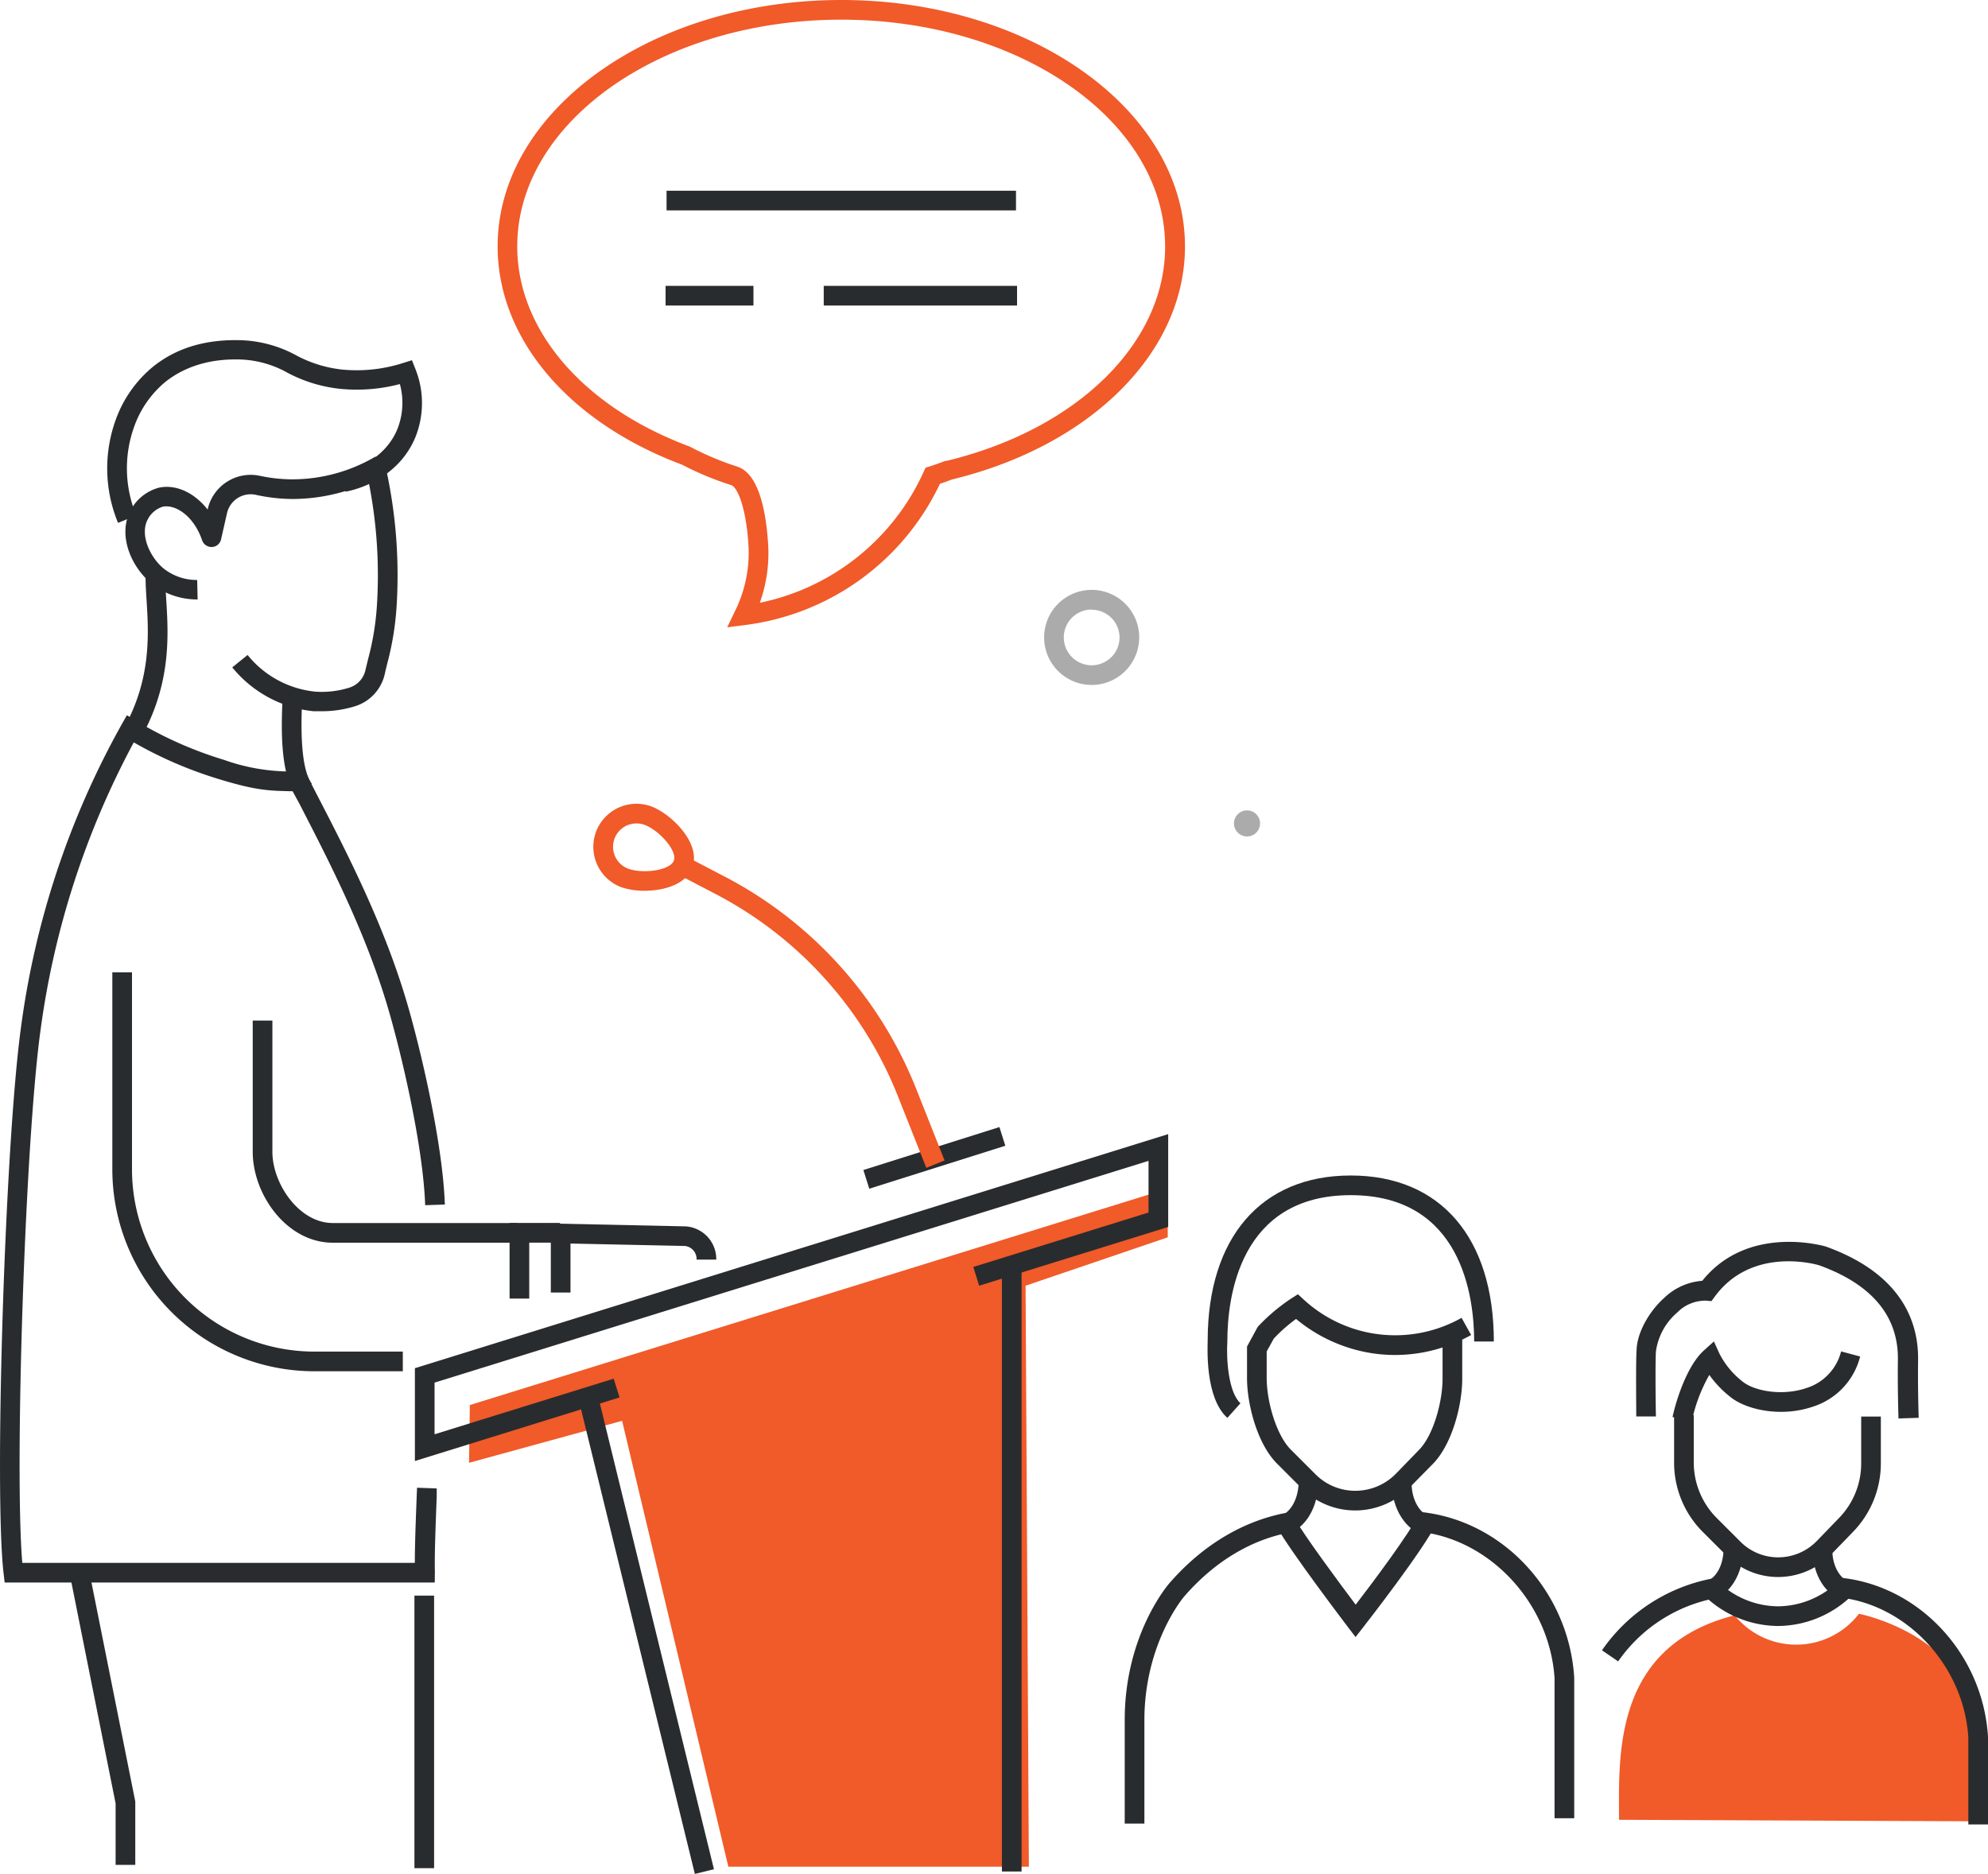 <svg xmlns="http://www.w3.org/2000/svg" viewBox="0 0 303.17 285.8"><defs><style>.cls-1{fill:#f15a29}.cls-2{fill:#ababab}.cls-3{fill:#292c2e}</style></defs><g id="Layer_2" data-name="Layer 2"><g id="Layer_1-2" data-name="Layer 1"><path class="cls-1" d="M246.9 277.56c0-9.7-1-26.46 17.63-31.19a12.08 12.08 0 0018.85-.09l.11-.14s17.15 3.29 18.05 18.18 0 13.47 0 13.47zm-90 7.15h-45.83l-16.2-68-23.34 6.4.12-8.81 106.43-33v7.42l-21.68 7.38s.5 88.11.5 88.61z"/><path class="cls-2" d="M166.48 104.47a7.25 7.25 0 117.25-7.25 7.26 7.26 0 01-7.25 7.25zm0-11.5a4.25 4.25 0 104.25 4.25 4.25 4.25 0 00-4.25-4.22z"/><path class="cls-3" d="M101.65 29.09h53.29v3h-53.29zm23.97 14.51h29.48v3h-29.48zm-24.12 0h13.4v3h-13.4z"/><path class="cls-1" d="M110.9 95.68l1.19-2.48a20 20 0 002.06-9.88c-.37-6.3-1.81-9.06-2.62-9.32a47.34 47.34 0 01-7.53-3.13c-17.34-6.5-28.11-19.25-28.11-33.29C75.88 16.86 99.39 0 128.3 0s52.41 16.86 52.41 37.58c0 16.11-14.28 30.4-35.56 35.56-.55.21-1.16.44-1.81.65a38.16 38.16 0 01-29.7 21.54zM128.3 3c-27.25 0-49.42 15.51-49.42 34.58 0 12.77 10.06 24.47 26.24 30.51l.17.08a45.53 45.53 0 007.14 3c3.38 1.07 4.43 7.12 4.72 12a22.37 22.37 0 01-1.28 8.77 35.21 35.21 0 0025-20l.27-.6.64-.2c.84-.26 1.66-.57 2.36-.84h.18c20-4.82 33.36-18 33.36-32.67C177.71 18.51 155.55 3 128.3 3z"/><path class="cls-3" d="M66.3 241.37H.71L.55 240c-1.46-12.36.2-65.11 2.61-83a129.65 129.65 0 0115.43-46.57l.76-1.34 1.32.8a59 59 0 0013.47 6 30.27 30.27 0 0010.21 1.78l2.19.06 1.75 3.4c4.49 8.68 10.08 19.49 13.62 31.29 2.12 7.07 5.61 21.81 5.93 31.3l-3 .1c-.32-9.2-3.73-23.61-5.81-30.54-3.46-11.53-9-22.2-13.41-30.77l-1-1.83h-.41c-3.28-.08-5.26-.13-11-1.9a62.43 62.43 0 01-12.81-5.55 129 129 0 00-14.26 44.2c-2.32 17.18-3.95 66.66-2.74 80.94h59.86c0-2.6.12-5.81.29-10.29l.05-1.17 3 .11v1.18c-.2 5.34-.34 8.88-.28 11.63zM49.1 108.48h-1.27a18.34 18.34 0 01-12.41-6.69l2.34-1.89a15.21 15.21 0 0010.3 5.59 14 14 0 005.28-.63 3.61 3.61 0 002.39-2.66c.14-.6.28-1.16.41-1.7A41.42 41.42 0 0057.5 92 72.61 72.61 0 0056 72.44l2.94-.63a75.72 75.72 0 011.56 20.35 44.62 44.62 0 01-1.43 9c-.13.53-.27 1.08-.4 1.68a6.67 6.67 0 01-4.41 4.84 16.89 16.89 0 01-5.16.8z"/><path class="cls-3" d="M30.14 91.43A11.1 11.1 0 0123 88.92c-3-2.52-5.05-7.24-3.13-11a6.89 6.89 0 014.42-3.55c2.62-.53 5.41.83 7.39 3.37v-.11a6.73 6.73 0 017.94-5.06 23.9 23.9 0 004.91.54 25.07 25.07 0 0012.73-3.47l1.53 2.58a28.16 28.16 0 01-14.28 3.89 27 27 0 01-5.51-.64 3.7 3.7 0 00-4.38 2.8l-.91 4a1.48 1.48 0 01-1.38 1.16 1.52 1.52 0 01-1.5-1c-1.24-3.67-4-5.53-6-5.15a3.9 3.9 0 00-2.33 2c-1.17 2.3.33 5.63 2.4 7.39a8.16 8.16 0 005.17 1.79z"/><path class="cls-3" d="M18 79.75a21.77 21.77 0 01-.31-15.84 18.63 18.63 0 015.67-8C27 53 31.53 51.69 37 51.9a18.86 18.86 0 018.12 2.27 19.11 19.11 0 007 2.19 23.14 23.14 0 009.37-1l1.33-.42.51 1.29a14 14 0 010 10.5c-2.83 6.74-9.85 8.13-10.64 8.26l-.51-3c.25 0 6.14-1.12 8.39-6.47a10.84 10.84 0 00.41-6.94 25.76 25.76 0 01-9.16.72 22 22 0 01-8-2.46 15.78 15.78 0 00-6.94-2c-4.68-.19-8.59 1-11.59 3.35a15.63 15.63 0 00-4.8 6.81 18.75 18.75 0 00.3 13.62zm3.45 32.87l-2.61-1.47c4.27-7.58 3.83-14.55 3.51-19.64-.08-1.23-.15-2.39-.15-3.42h3c0 .94.07 2 .14 3.23.35 5.46.82 12.95-3.89 21.3zm57.4 76.92H50.74c-7 0-12.2-7.33-12.2-13.88v-20h3v20c0 4.92 4.1 10.88 9.2 10.88h28.11z"/><path class="cls-3" d="M61.43 209.15H47.92a30.82 30.82 0 01-30.79-30.79V148.3h3v30.06a27.82 27.82 0 0027.79 27.79h13.51zm19.28-11.09h-3v-11.53h7.69v3h-4.69v8.53zm-35.56-76.72c-2.48-3.34-2.22-10.55-2.1-14v-1.15h3v1.25c-.1 2.63-.34 9.63 1.51 12.12z"/><path class="cls-3" d="M87 197.14h-3v-10.53l20.57.44a5 5 0 014.66 5.07h-3a2 2 0 00-1.78-2.08L87 189.67zm-23.8 46.23h3v41.57h-3zm-42.57 41.07h-3v-9.37l-6.98-34.91 2.94-.59 7.04 35.2v9.67zm132.16-91.21h3v92.22h-3z"/><path class="cls-3" transform="rotate(-13.76 98.605 249.353)" d="M97.08 212.12h3v74.4h-3z"/><path class="cls-3" d="M63.27 222.84v-14.16l114.88-35.7v14.16l-28.83 8.96-.89-2.86 26.72-8.3v-7.88L66.27 210.88v7.88l27.32-8.48.89 2.86-31.21 9.7z"/><path class="cls-3" transform="matrix(.95 -.3 .3 .95 -46.39 50.36)" d="M131.71 176.43h21.84v3h-21.84z"/><path class="cls-3" d="M187.17 216.26c-3.46-3.11-3-10.88-3-11.75 0-15.75 8.16-25.22 21.82-25.22s21.82 9.47 21.82 25.32h-3c0-6.71-1.83-22.32-18.82-22.32s-18.82 15.61-18.82 22.32c-.18 2.84.2 7.8 2 9.42z"/><path class="cls-1" d="M98.3 135.86a10.83 10.83 0 01-3.52-.53A6.57 6.57 0 0199.33 123c2.93 1.08 7.64 5.55 6.25 9.31-.96 2.59-4.32 3.55-7.28 3.55zm-1.25-10.27a3.75 3.75 0 00-1.49.33 3.58 3.58 0 00-1.85 2 3.57 3.57 0 002.11 4.58c2.2.81 6.38.28 6.94-1.24s-2.27-4.64-4.47-5.45a3.54 3.54 0 00-1.24-.22z"/><path class="cls-1" d="M141.26 178.12l-4.36-11a59.52 59.52 0 00-28-30.88l-5.75-3 1.38-2.66 5.75 3A62.49 62.49 0 01139.69 166l4.36 11z"/><path class="cls-3" d="M271.15 248a16.28 16.28 0 01-11.43-4.81l2.1-2.14a13.3 13.3 0 009.33 3.95zm0 0v-3a13.29 13.29 0 009.33-3.95l2.1 2.14a16.28 16.28 0 01-11.43 4.81z"/><path class="cls-3" d="M246.77 253.4l-2.47-1.69a26.42 26.42 0 0117.1-11l.51 3a23.37 23.37 0 00-15.14 9.69zm56.4 24.87h-3V265c-.67-10.88-9.37-20.3-19.79-21.36l.3-3c12 1.22 21.71 11.64 22.49 24.24zM258 216.76l-2.94-.63c.58-2.69 2.24-7.86 4.79-10.16l1.52-1.37.85 1.87a12.75 12.75 0 003.64 4.34c1.84 1.39 6 2.13 9.62.9a7.89 7.89 0 005.29-5.59l2.9.78a10.78 10.78 0 01-7.21 7.65c-4.75 1.63-9.94.52-12.41-1.35a16.45 16.45 0 01-3.38-3.49 24.5 24.5 0 00-2.67 7.05z"/><path class="cls-3" d="M289.52 216.35s-.15-4.42-.09-9c.07-6.64-4-11.47-12-14.36-.35-.11-10.23-3-15.93 4.78l-.5.68-.84-.07a6 6 0 00-4.37 1.8 9.53 9.53 0 00-3.26 5.93c-.1 1.22-.06 7.58 0 9.93h-3c0-.88-.08-8.64.05-10.12.06-2.53 1.77-5.78 4.25-8a9.4 9.4 0 015.77-2.57c7-8.74 18.7-5.26 18.82-5.23 11.77 4.22 14.15 11.71 14.09 17.24-.06 4.53.09 8.84.09 8.89z"/><path class="cls-3" d="M271.18 240.53a11.07 11.07 0 01-7.9-3.28l-3.58-3.57a14.94 14.94 0 01-4.4-10.63v-7.23h3v7.23a12 12 0 003.53 8.51l3.57 3.57a8.12 8.12 0 005.78 2.4 8.22 8.22 0 005.88-2.49l3.38-3.5a11.92 11.92 0 003.39-8.37v-7.11h3v7.11a15 15 0 01-4.23 10.46l-3.39 3.5a11.24 11.24 0 01-8.03 3.4z"/><path class="cls-3" d="M262.4 243.46l-1.66-2.5c2.21-1.47 2.1-4.7 2.1-4.73l3-.15c.01.2.16 4.92-3.44 7.38zm17.51.14c-3.65-2.42-3.48-7-3.47-7.15l3 .14s-.08 3 2.13 4.51zm-105.39 34.54h-3v-15.79c0-12.93 6.54-20.55 6.81-20.87 5.11-5.88 11.39-9.61 18.15-10.8l.52 3c-6.08 1.06-11.75 4.45-16.4 9.81-.07.07-6.08 7.14-6.08 18.9zm65.55-.82h-3V256c-.71-11.41-9.82-21.28-20.75-22.39l.3-3c12.56 1.27 22.64 12.14 23.45 25.28zm-33.37-46.94a11.54 11.54 0 01-8.21-3.4l-3.74-3.74c-3-3-4.58-9-4.58-13.06v-4.8l1.63-3 .13-.14a28.41 28.41 0 015-4.2l1-.64.86.79a20.59 20.59 0 0024.1 2.81l1.46 2.62c-.39.22-.85.46-1.36.7v6c0 4-1.55 9.93-4.41 12.89l-3.58 3.64a11.63 11.63 0 01-8.3 3.53zm-13.53-24.25v4.05c0 3.48 1.41 8.65 3.7 10.94l3.74 3.74a8.55 8.55 0 006.09 2.52 8.66 8.66 0 006.19-2.62l3.54-3.65c2.2-2.27 3.56-7.38 3.56-10.8v-4.79a23.45 23.45 0 01-10.7.89 23.85 23.85 0 01-11.64-5.24 24.13 24.13 0 00-3.4 3z"/><path class="cls-3" d="M197.48 233.46l-1.66-2.5c2.33-1.55 2.23-5 2.23-5l3-.15c0 .19.21 5.19-3.57 7.65zm18.38.15c-3.78-2.51-3.6-7.22-3.59-7.42l3 .14s-.09 3.22 2.25 4.78z"/><path class="cls-3" d="M206.72 249.69l-1.18-1.55c-.35-.47-8.71-11.45-10.84-15.26l2.62-1.46c1.57 2.8 7 10.11 9.42 13.33 2.51-3.27 8.18-10.81 9.66-13.83l2.7 1.33c-2 4.15-10.81 15.42-11.18 15.9z"/><circle class="cls-2" cx="190.17" cy="125.59" r="1.99"/></g></g></svg>